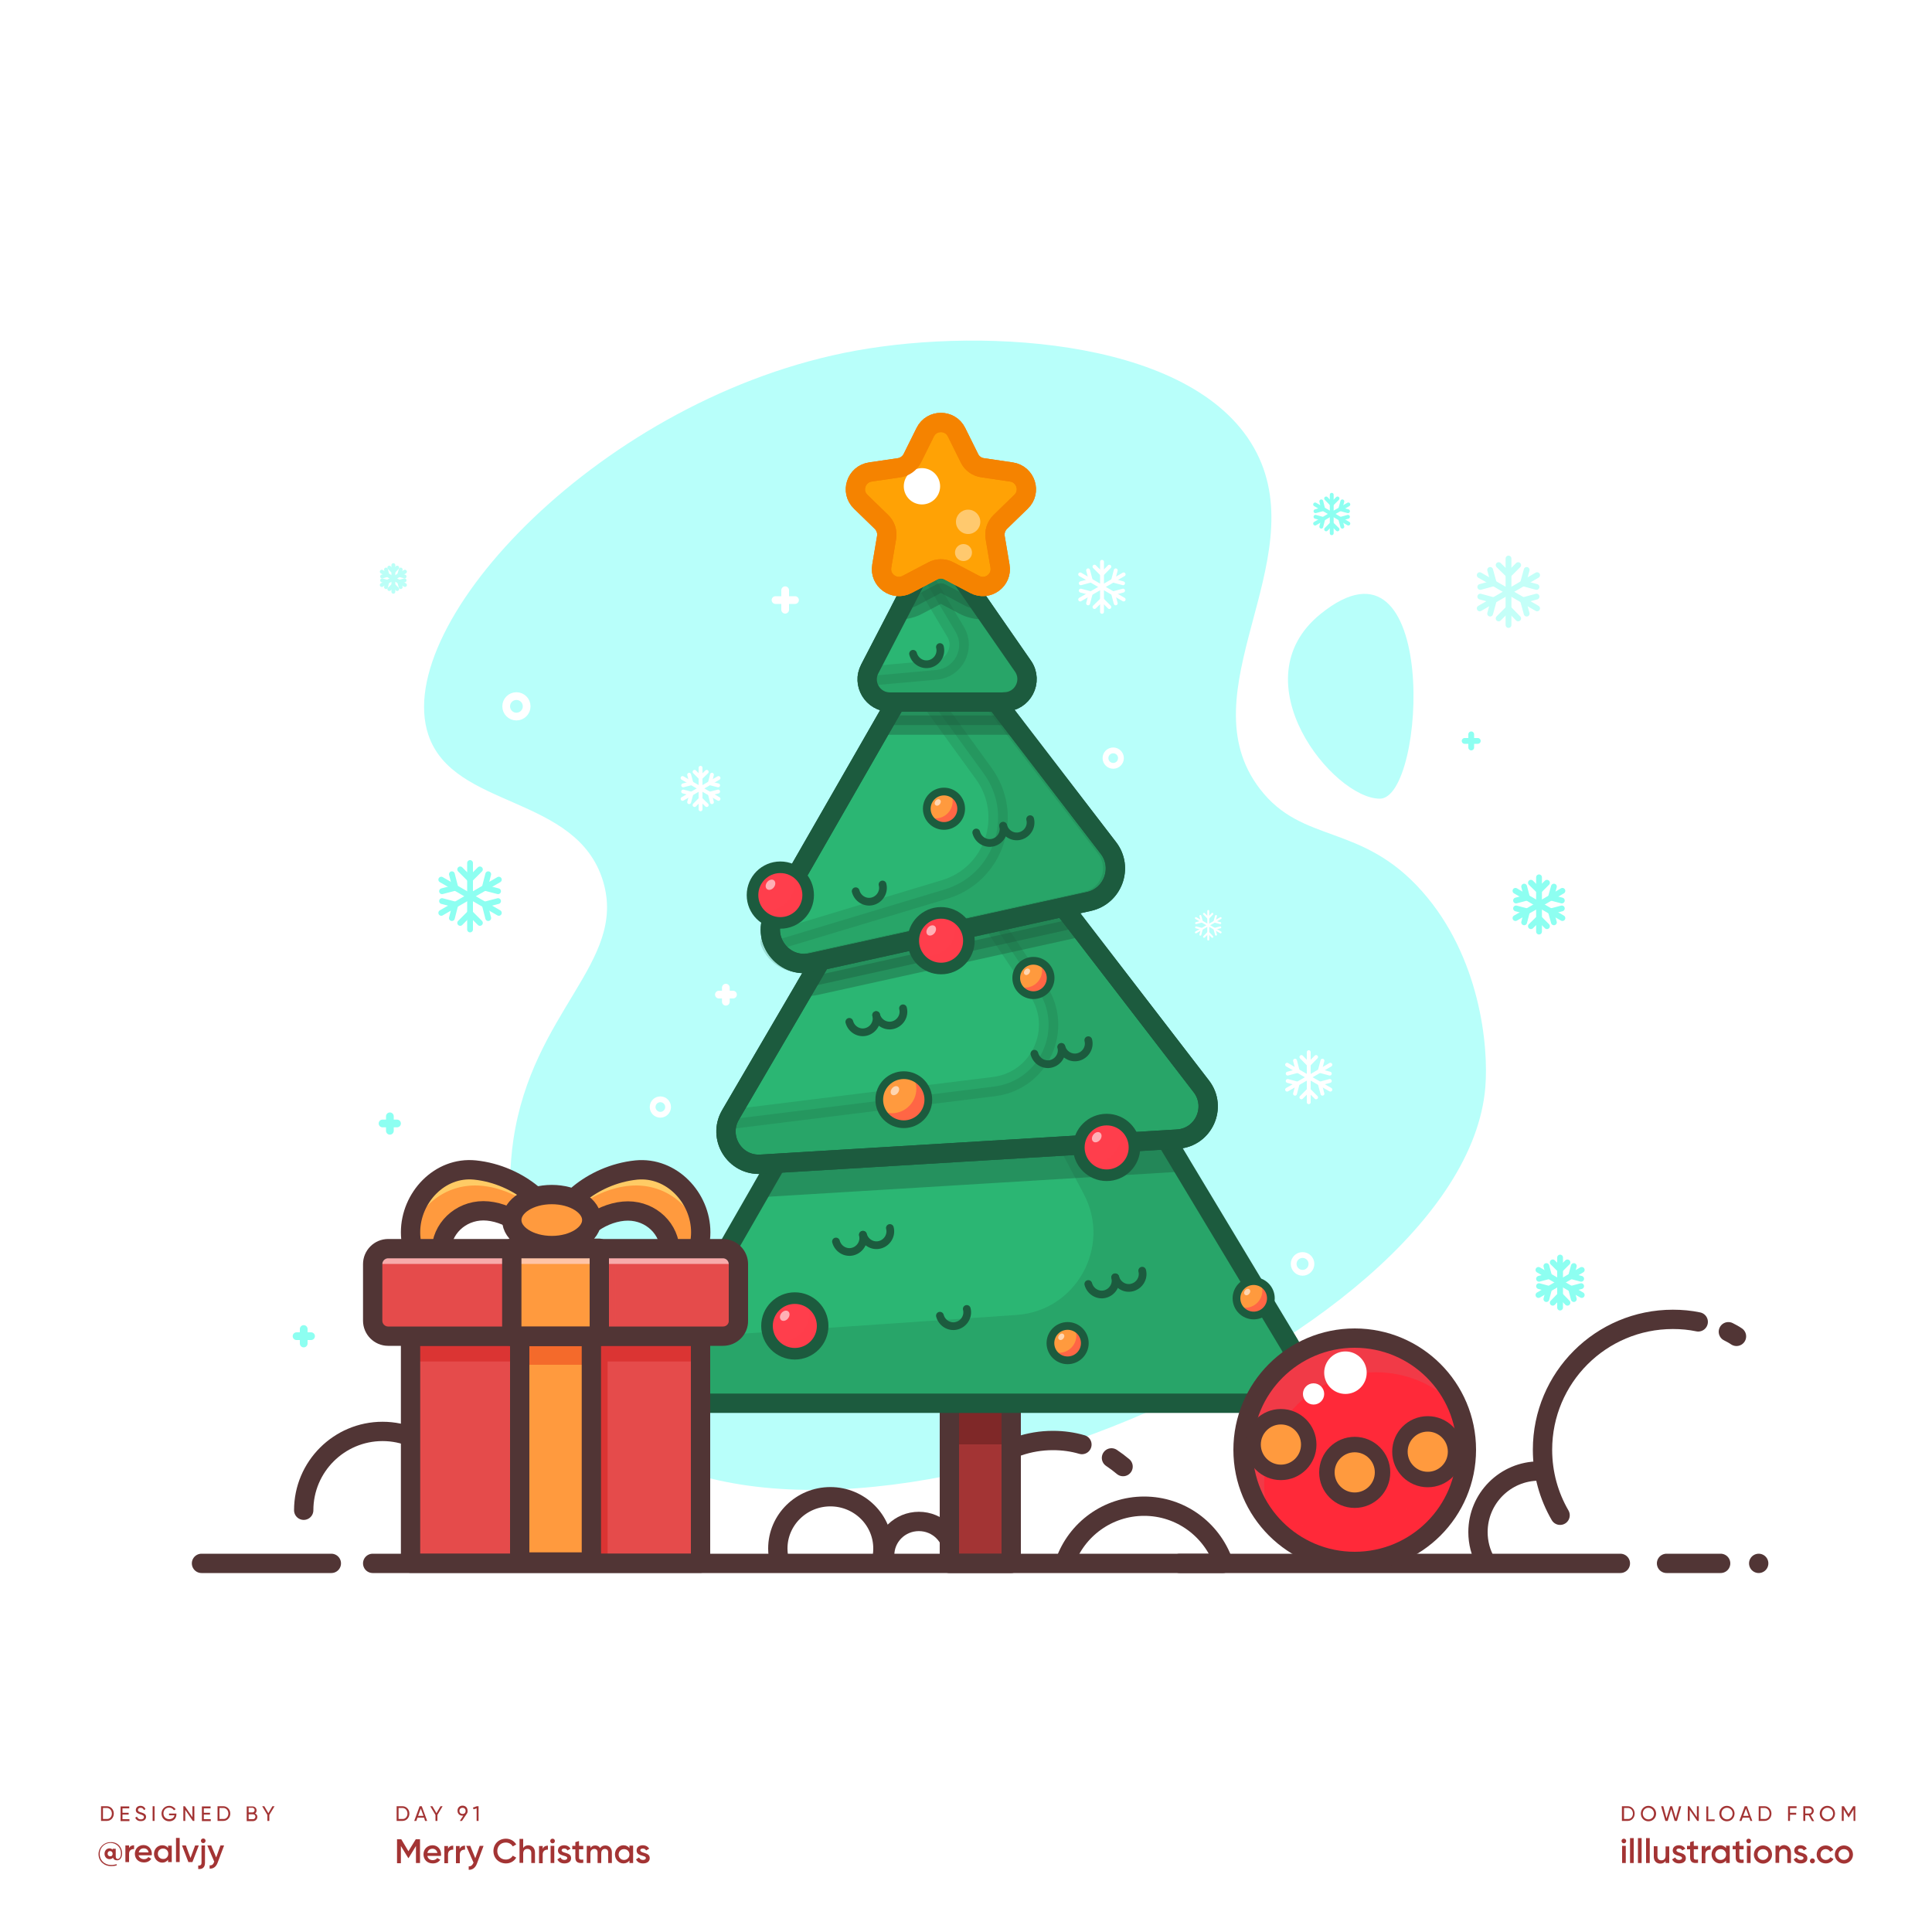 <?xml version="1.0" encoding="utf-8"?>
<!-- Generator: Adobe Illustrator 23.1.1, SVG Export Plug-In . SVG Version: 6.00 Build 0)  -->
<svg version="1.1" id="Layer_1" xmlns="http://www.w3.org/2000/svg" xmlns:xlink="http://www.w3.org/1999/xlink" x="0px" y="0px"
	 viewBox="0 0 1000 1000" style="enable-background:new 0 0 1000 1000;" xml:space="preserve">
<style type="text/css">
	.st0{fill:#FFFFFF;}
	.st1{fill:#B8FFFA;}
	.st2{fill:#A33434;}
	.st3{fill:none;stroke:#513535;stroke-width:10;stroke-linecap:round;stroke-linejoin:round;stroke-miterlimit:10;}
	.st4{fill:#7F2828;}
	.st5{fill:#2BB673;}
	.st6{opacity:0.19;}
	.st7{fill:#1C5B3E;}
	.st8{fill:none;stroke:#1C5B3E;stroke-width:10;stroke-linecap:round;stroke-linejoin:round;stroke-miterlimit:10;}
	.st9{opacity:0.4;}
	
		.st10{opacity:0.19;fill:#1C5B3E;stroke:#1C5B3E;stroke-width:10;stroke-linecap:round;stroke-linejoin:round;stroke-miterlimit:10;}
	.st11{opacity:0.4;fill:#1C5B3E;stroke:#1C5B3E;stroke-width:10;stroke-linecap:round;stroke-linejoin:round;stroke-miterlimit:10;}
	.st12{fill:#FFA205;}
	.st13{fill:none;stroke:#F58300;stroke-width:10;stroke-linecap:round;stroke-linejoin:round;stroke-miterlimit:10;}
	.st14{opacity:0.42;fill:#FFFFFF;}
	.st15{fill:#FF3E4C;}
	.st16{opacity:0.56;fill:#FF3E4C;}
	.st17{fill:none;stroke:#1C5B3E;stroke-width:6;stroke-linecap:round;stroke-linejoin:round;stroke-miterlimit:10;}
	.st18{opacity:0.59;fill:#FFFFFF;}
	.st19{fill:#FF9A3E;}
	.st20{fill:none;stroke:#1C5B3E;stroke-width:4;stroke-linecap:round;stroke-linejoin:round;stroke-miterlimit:10;}
	.st21{fill:#FF2939;}
	.st22{opacity:0.39;fill:#FF2939;}
	.st23{opacity:0.47;fill:#E24D59;}
	.st24{fill:none;stroke:#513535;stroke-width:8;stroke-linecap:round;stroke-linejoin:round;stroke-miterlimit:10;}
	.st25{fill:#FFCB65;}
	.st26{fill:#E54B4B;}
	.st27{fill:#DB3433;}
	.st28{fill:#F46A2B;}
	.st29{opacity:0.44;fill:#E54B4B;}
	.st30{opacity:0.69;fill:#FFD7D7;}
	.st31{opacity:0.8;fill:#FF9A3E;}
	.st32{fill:none;stroke:#8DFFF1;stroke-width:3;stroke-linecap:round;stroke-linejoin:round;stroke-miterlimit:10;}
	.st33{opacity:0.59;}
	.st34{fill:none;stroke:#8DFFF1;stroke-width:2;stroke-linecap:round;stroke-linejoin:round;stroke-miterlimit:10;}
	.st35{opacity:0.52;}
	.st36{fill:none;stroke:#FFFFFF;stroke-width:2;stroke-linecap:round;stroke-linejoin:round;stroke-miterlimit:10;}
	.st37{fill:none;stroke:#FFFFFF;stroke-linecap:round;stroke-linejoin:round;stroke-miterlimit:10;}
	.st38{fill:none;stroke:#8DFFF1;stroke-width:4;stroke-linecap:round;stroke-linejoin:round;stroke-miterlimit:10;}
	.st39{fill:none;stroke:#FFFFFF;stroke-width:4;stroke-linecap:round;stroke-linejoin:round;stroke-miterlimit:10;}
	.st40{fill:none;stroke:#FFFFFF;stroke-width:3;stroke-linecap:round;stroke-linejoin:round;stroke-miterlimit:10;}
</style>
<rect id="XMLID_146_" class="st0" width="1000" height="1000"/>
<path id="XMLID_144_" class="st1" d="M442.9,181.5c-130.6,23.7-240.5,141-221.2,198.8c12.9,38.7,77,30.7,90.5,76
	c12.4,41.8-36.7,67-46.5,133.8c-7.8,53.5,12.5,114.2,44.3,145C417.9,839.6,757.6,697,768.8,562.8c1.8-21.7-2.9-67.7-32.6-101.3
	c-31.6-35.8-62-24.3-84.1-53.2c-38.4-50,27.4-117.2-1.7-174C620.5,175.9,511.2,169.1,442.9,181.5z"/>
<g>
	<g>
		<g>
			<path class="st2" d="M63.2,959.2c0,2.5-1.2,3.7-2.6,3.7c-1.1,0-1.9-0.5-2.1-1.4c-0.4,0.5-1,0.8-1.8,0.8c-1.5,0-2.6-1.2-2.6-2.8
				c0-1.6,1.1-2.8,2.6-2.8c0.7,0,1.2,0.3,1.6,0.7v-0.5h1.6v3.9c0,0.8,0.3,1.4,1,1.4c0.9,0,1.7-0.9,1.7-3c0-3-2.3-5.3-5.4-5.3
				c-3.1,0-5.6,2.4-5.6,5.7c0,3.3,2.5,5.7,5.9,5.7c1.1,0,2.1-0.2,2.9-0.4v0.6c-0.8,0.3-1.7,0.4-2.9,0.4c-3.7,0-6.5-2.6-6.5-6.2
				c0-3.4,2.7-6.2,6.2-6.2C61.1,953.3,63.2,956.4,63.2,959.2z M58.3,959.5c0-0.8-0.6-1.4-1.3-1.4c-0.8,0-1.3,0.5-1.3,1.4
				c0,0.8,0.6,1.3,1.3,1.3C57.8,960.9,58.3,960.3,58.3,959.5z"/>
		</g>
		<g>
			<path class="st2" d="M69.4,955.1v2c-1.2-0.1-2.6,0.5-2.6,2.4v4.3h-1.9v-8.6h1.9v1.4C67.3,955.5,68.3,955.1,69.4,955.1z"/>
		</g>
		<g>
			<path class="st2" d="M74.6,962.3c1,0,1.8-0.5,2.2-1.1l1.5,0.9c-0.8,1.2-2.1,1.9-3.8,1.9c-2.8,0-4.7-1.9-4.7-4.5
				c0-2.5,1.8-4.5,4.5-4.5c2.6,0,4.3,2.1,4.3,4.5c0,0.3,0,0.5-0.1,0.8h-6.8C72.1,961.6,73.2,962.3,74.6,962.3z M76.9,958.8
				c-0.3-1.5-1.3-2.1-2.5-2.1c-1.4,0-2.3,0.8-2.6,2.1H76.9z"/>
		</g>
		<g>
			<path class="st2" d="M88.9,955.2v8.6h-1.9v-1.2c-0.7,0.9-1.7,1.5-3,1.5c-2.3,0-4.3-2-4.3-4.5c0-2.6,1.9-4.5,4.3-4.5
				c1.3,0,2.3,0.5,3,1.4v-1.2H88.9z M87.1,959.5c0-1.6-1.2-2.7-2.7-2.7c-1.5,0-2.7,1.1-2.7,2.7c0,1.6,1.2,2.7,2.7,2.7
				C85.9,962.3,87.1,961.1,87.1,959.5z"/>
		</g>
		<g>
			<path class="st2" d="M91.1,951.3H93v12.5h-1.9V951.3z"/>
		</g>
		<g>
			<path class="st2" d="M102.9,955.2l-3.3,8.6h-2.1l-3.3-8.6h2l2.4,6.5l2.4-6.5H102.9z"/>
		</g>
		<g>
			<path class="st2" d="M104.2,955.2h1.9v8.9c0,2.4-1.2,3.5-3.5,3.3v-1.8c1.1,0.1,1.7-0.3,1.7-1.5V955.2z M104,952.8
				c0-0.7,0.5-1.2,1.2-1.2c0.7,0,1.2,0.5,1.2,1.2c0,0.6-0.5,1.2-1.2,1.2C104.5,954,104,953.4,104,952.8z"/>
		</g>
		<g>
			<path class="st2" d="M116,955.2l-3.3,8.8c-0.8,2.2-2.2,3.3-4.2,3.2v-1.7c1.2,0.1,1.9-0.5,2.3-1.7l0.1-0.2l-3.6-8.4h2l2.6,6.2
				l2.2-6.2H116z"/>
		</g>
	</g>
	<g>
		<path class="st2" d="M211.9,938.7c0,2.1-1.5,3.8-3.6,3.8h-3v-7.6h3C210.4,934.9,211.9,936.6,211.9,938.7z M210.9,938.7
			c0-1.6-1.1-2.9-2.6-2.9h-2v5.7h2C209.8,941.6,210.9,940.3,210.9,938.7z"/>
		<path class="st2" d="M219.5,940.8h-3.4l-0.6,1.7h-1.1l2.8-7.6h1.1l2.8,7.6h-1.1L219.5,940.8z M219.2,939.9l-1.4-3.8l-1.4,3.8
			H219.2z"/>
		<path class="st2" d="M226.4,939.4v3.1h-1v-3.1l-2.7-4.5h1.1l2.1,3.6l2.1-3.6h1.1L226.4,939.4z"/>
		<path class="st2" d="M241.6,938.8L241.6,938.8l-2.5,3.7H238l1.8-2.7c-0.1,0-0.2,0-0.4,0c-1.5,0-2.6-1-2.6-2.6
			c0-1.5,1.1-2.6,2.6-2.6s2.6,1,2.6,2.6C242.1,937.9,241.9,938.4,241.6,938.8z M239.4,938.9c1,0,1.6-0.6,1.6-1.6s-0.7-1.6-1.6-1.6
			s-1.6,0.6-1.6,1.6C237.8,938.3,238.5,938.9,239.4,938.9z"/>
		<path class="st2" d="M247.7,934.9v7.6h-1V936l-1.6,0.5l-0.3-0.9l2-0.7H247.7z"/>
	</g>
	<g>
		<path class="st2" d="M58.9,938.7c0,2.1-1.5,3.8-3.6,3.8h-3v-7.6h3C57.4,934.9,58.9,936.6,58.9,938.7z M57.9,938.7
			c0-1.6-1.1-2.9-2.6-2.9h-2v5.7h2C56.8,941.6,57.9,940.3,57.9,938.7z"/>
		<path class="st2" d="M67,941.6v1h-4.6v-7.6h4.5v1h-3.5v2.3h3.2v0.9h-3.2v2.4H67z"/>
		<path class="st2" d="M70,940.8l0.9-0.5c0.3,0.8,0.9,1.4,2,1.4c1.1,0,1.6-0.5,1.6-1.2c0-0.8-0.7-1-1.8-1.4
			c-1.2-0.4-2.4-0.8-2.4-2.2c0-1.4,1.1-2.2,2.4-2.2c1.3,0,2.2,0.7,2.6,1.7l-0.8,0.5c-0.3-0.7-0.8-1.2-1.7-1.2
			c-0.8,0-1.4,0.4-1.4,1.1c0,0.7,0.5,1,1.6,1.3c1.3,0.4,2.6,0.8,2.6,2.3c0,1.3-1.1,2.2-2.6,2.2C71.5,942.7,70.4,941.9,70,940.8z"/>
		<path class="st2" d="M80,934.9v7.6h-1v-7.6H80z"/>
		<path class="st2" d="M91.3,939.2c0,1.9-1.4,3.5-3.7,3.5c-2.4,0-4-1.8-4-4c0-2.2,1.7-4,4-4c1.4,0,2.7,0.8,3.3,1.8l-0.9,0.5
			c-0.4-0.8-1.4-1.4-2.4-1.4c-1.8,0-3,1.3-3,3c0,1.7,1.2,3,3,3c1.6,0,2.5-0.9,2.7-2h-2.8v-0.9h3.8V939.2z"/>
		<path class="st2" d="M100.6,934.9v7.6h-0.8l-3.9-5.7v5.7h-1v-7.6h0.8l3.9,5.7v-5.7H100.6z"/>
		<path class="st2" d="M109.1,941.6v1h-4.6v-7.6h4.5v1h-3.5v2.3h3.2v0.9h-3.2v2.4H109.1z"/>
		<path class="st2" d="M119.2,938.7c0,2.1-1.5,3.8-3.6,3.8h-3v-7.6h3C117.6,934.9,119.2,936.6,119.2,938.7z M118.2,938.7
			c0-1.6-1.1-2.9-2.6-2.9h-2v5.7h2C117.1,941.6,118.2,940.3,118.2,938.7z"/>
		<path class="st2" d="M133.2,940.4c0,1.2-1,2.2-2.2,2.2h-3.3v-7.6h3c1.2,0,2.1,0.9,2.1,2.1c0,0.7-0.3,1.2-0.8,1.6
			C132.7,938.9,133.2,939.5,133.2,940.4z M128.7,935.8v2.3h2c0.6,0,1.1-0.5,1.1-1.2c0-0.6-0.5-1.2-1.1-1.2H128.7z M132.2,940.3
			c0-0.7-0.5-1.2-1.2-1.2h-2.3v2.5h2.3C131.7,941.6,132.2,941,132.2,940.3z"/>
		<path class="st2" d="M139.4,939.4v3.1h-1v-3.1l-2.7-4.5h1.1l2.1,3.6l2.1-3.6h1.1L139.4,939.4z"/>
	</g>
	<g>
		<path class="st2" d="M217.3,964.3h-2v-8.8l-3.8,6.2h-0.2l-3.8-6.2v8.9h-2v-12.4h2.2l3.7,6.2l3.8-6.2h2.2V964.3z"/>
		<path class="st2" d="M224,962.8c1.1,0,1.9-0.5,2.3-1.1l1.6,0.9c-0.8,1.2-2.1,1.9-3.9,1.9c-2.9,0-4.8-2-4.8-4.7
			c0-2.6,1.9-4.7,4.7-4.7c2.6,0,4.4,2.1,4.4,4.7c0,0.3,0,0.5-0.1,0.8h-7C221.5,962.1,222.6,962.8,224,962.8z M226.4,959.1
			c-0.3-1.5-1.4-2.2-2.5-2.2c-1.4,0-2.4,0.8-2.7,2.2H226.4z"/>
		<path class="st2" d="M234.6,955.3v2.1c-1.3-0.1-2.7,0.5-2.7,2.5v4.5H230v-8.9h1.9v1.5C232.4,955.7,233.5,955.3,234.6,955.3z"/>
		<path class="st2" d="M240.7,955.3v2.1c-1.3-0.1-2.7,0.5-2.7,2.5v4.5H236v-8.9h1.9v1.5C238.5,955.7,239.6,955.3,240.7,955.3z"/>
		<path class="st2" d="M250.3,955.4l-3.4,9.1c-0.8,2.2-2.3,3.4-4.3,3.3V966c1.2,0.1,1.9-0.6,2.4-1.7l0.1-0.2l-3.8-8.7h2.1l2.6,6.4
			l2.3-6.4H250.3z"/>
		<path class="st2" d="M255.4,958.1c0-3.6,2.7-6.4,6.5-6.4c2.3,0,4.3,1.2,5.3,3l-1.8,1c-0.7-1.2-2-2-3.6-2c-2.7,0-4.4,1.9-4.4,4.4
			s1.8,4.4,4.4,4.4c1.6,0,2.9-0.8,3.6-2l1.8,1c-1,1.8-3,3-5.3,3C258.1,964.5,255.4,961.7,255.4,958.1z"/>
		<path class="st2" d="M276.9,958.9v5.4H275v-5.2c0-1.3-0.8-2.1-2-2.1c-1.3,0-2.2,0.7-2.2,2.5v4.7h-1.9v-12.4h1.9v4.7
			c0.6-0.9,1.5-1.4,2.7-1.4C275.5,955.2,276.9,956.6,276.9,958.9z"/>
		<path class="st2" d="M283.6,955.3v2.1c-1.3-0.1-2.7,0.5-2.7,2.5v4.5H279v-8.9h1.9v1.5C281.4,955.7,282.5,955.3,283.6,955.3z"/>
		<path class="st2" d="M284.8,952.9c0-0.7,0.5-1.2,1.2-1.2c0.7,0,1.2,0.5,1.2,1.2c0,0.7-0.5,1.2-1.2,1.2
			C285.3,954.1,284.8,953.6,284.8,952.9z M285,955.4h1.9v8.9H285V955.4z"/>
		<path class="st2" d="M295.6,961.8c0,1.8-1.5,2.7-3.5,2.7c-1.8,0-3-0.8-3.6-2.1l1.6-1c0.3,0.8,1,1.3,2,1.3c0.8,0,1.5-0.3,1.5-1
			c0-1.6-4.8-0.7-4.8-3.9c0-1.7,1.4-2.7,3.2-2.7c1.5,0,2.7,0.7,3.3,1.8l-1.6,0.9c-0.3-0.7-0.9-1-1.7-1c-0.7,0-1.3,0.3-1.3,0.9
			C290.8,959.5,295.6,958.5,295.6,961.8z"/>
		<path class="st2" d="M299.7,957.3v4.2c0,1.1,0.7,1.1,2.2,1v1.7c-2.9,0.4-4.1-0.5-4.1-2.8v-4.2h-1.6v-1.8h1.6v-1.9l1.9-0.6v2.5h2.2
			v1.8H299.7z"/>
		<path class="st2" d="M316.7,958.8v5.5h-1.9v-5.4c0-1.2-0.7-1.9-1.7-1.9c-1.1,0-1.9,0.7-1.9,2.3v5h-1.9v-5.4c0-1.2-0.6-1.9-1.7-1.9
			c-1.1,0-2,0.7-2,2.3v5h-1.9v-8.9h1.9v1.1c0.6-0.9,1.4-1.3,2.5-1.3c1.2,0,2,0.5,2.5,1.4c0.6-0.9,1.5-1.4,2.7-1.4
			C315.3,955.2,316.7,956.6,316.7,958.8z"/>
		<path class="st2" d="M327.7,955.4v8.9h-1.9V963c-0.7,0.9-1.7,1.5-3.1,1.5c-2.4,0-4.4-2-4.4-4.7c0-2.6,2-4.7,4.4-4.7
			c1.4,0,2.4,0.6,3.1,1.5v-1.3H327.7z M325.8,959.9c0-1.6-1.2-2.8-2.8-2.8c-1.6,0-2.8,1.2-2.8,2.8c0,1.6,1.2,2.8,2.8,2.8
			C324.5,962.7,325.8,961.5,325.8,959.9z"/>
		<path class="st2" d="M336.3,961.8c0,1.8-1.5,2.7-3.5,2.7c-1.8,0-3-0.8-3.6-2.1l1.6-1c0.3,0.8,1,1.3,2,1.3c0.8,0,1.5-0.3,1.5-1
			c0-1.6-4.8-0.7-4.8-3.9c0-1.7,1.4-2.7,3.2-2.7c1.5,0,2.7,0.7,3.3,1.8l-1.6,0.9c-0.3-0.7-0.9-1-1.7-1c-0.7,0-1.3,0.3-1.3,0.9
			C331.6,959.5,336.3,958.5,336.3,961.8z"/>
	</g>
	<g>
		<g>
			<g>
				<path class="st2" d="M846.1,938.7c0,2.1-1.5,3.8-3.6,3.8h-3v-7.6h3C844.6,934.9,846.1,936.6,846.1,938.7z M845.2,938.7
					c0-1.6-1.1-2.9-2.6-2.9h-2v5.7h2C844.1,941.6,845.2,940.3,845.2,938.7z"/>
			</g>
			<g>
				<path class="st2" d="M849.3,938.7c0-2.2,1.7-4,3.9-4c2.2,0,4,1.8,4,4c0,2.2-1.7,4-4,4C851,942.7,849.3,940.9,849.3,938.7z
					 M856.1,938.7c0-1.7-1.3-3-2.9-3c-1.7,0-2.9,1.3-2.9,3c0,1.7,1.3,3,2.9,3C854.9,941.7,856.1,940.4,856.1,938.7z"/>
			</g>
			<g>
				<path class="st2" d="M859.8,934.9h1.1l1.7,6.3l1.9-6.3h1l1.9,6.3l1.7-6.3h1.1l-2.2,7.6h-1.2l-1.8-6.1l-1.8,6.1H862L859.8,934.9z
					"/>
			</g>
			<g>
				<path class="st2" d="M879.3,934.9v7.6h-0.8l-3.9-5.7v5.7h-1v-7.6h0.8l3.9,5.7v-5.7H879.3z"/>
			</g>
			<g>
				<path class="st2" d="M887.5,941.6v1h-4.3v-7.6h1v6.7H887.5z"/>
			</g>
			<g>
				<path class="st2" d="M889.9,938.7c0-2.2,1.7-4,3.9-4c2.2,0,4,1.8,4,4c0,2.2-1.7,4-4,4C891.6,942.7,889.9,940.9,889.9,938.7z
					 M896.8,938.7c0-1.7-1.3-3-2.9-3c-1.7,0-2.9,1.3-2.9,3c0,1.7,1.3,3,2.9,3C895.5,941.7,896.8,940.4,896.8,938.7z"/>
			</g>
			<g>
				<path class="st2" d="M905.4,940.8H902l-0.6,1.7h-1.1l2.8-7.6h1.1l2.8,7.6H906L905.4,940.8z M905.1,939.9l-1.4-3.8l-1.4,3.8
					H905.1z"/>
			</g>
			<g>
				<path class="st2" d="M916.9,938.7c0,2.1-1.5,3.8-3.6,3.8h-3v-7.6h3C915.4,934.9,916.9,936.6,916.9,938.7z M915.9,938.7
					c0-1.6-1.1-2.9-2.6-2.9h-2v5.7h2C914.9,941.6,915.9,940.3,915.9,938.7z"/>
			</g>
			<g>
				<path class="st2" d="M926.5,935.8v2.5h3.2v1h-3.2v3.2h-1v-7.6h4.4v1H926.5z"/>
			</g>
			<g>
				<path class="st2" d="M936.2,939.6h-1.8v2.9h-1v-7.6h3c1.3,0,2.4,1.1,2.4,2.4c0,1-0.7,1.9-1.6,2.2l1.8,3.1h-1.1L936.2,939.6z
					 M934.4,938.7h2c0.8,0,1.4-0.6,1.4-1.4c0-0.8-0.6-1.4-1.4-1.4h-2V938.7z"/>
			</g>
			<g>
				<path class="st2" d="M941.9,938.7c0-2.2,1.7-4,3.9-4c2.2,0,4,1.8,4,4c0,2.2-1.7,4-4,4C943.6,942.7,941.9,940.9,941.9,938.7z
					 M948.8,938.7c0-1.7-1.3-3-2.9-3c-1.7,0-2.9,1.3-2.9,3c0,1.7,1.3,3,2.9,3C947.5,941.7,948.8,940.4,948.8,938.7z"/>
			</g>
			<g>
				<path class="st2" d="M960.4,942.5h-1v-6l-2.5,4.2h-0.1l-2.5-4.1v5.9h-1v-7.6h1.1l2.4,4l2.4-4h1.1V942.5z"/>
			</g>
		</g>
		<g>
			<g>
				<path class="st2" d="M839.3,952.9c0-0.7,0.5-1.2,1.2-1.2c0.7,0,1.2,0.5,1.2,1.2c0,0.7-0.5,1.2-1.2,1.2
					C839.9,954.1,839.3,953.6,839.3,952.9z M839.6,955.4h1.9v8.9h-1.9V955.4z"/>
			</g>
			<g>
				<path class="st2" d="M843.7,951.4h1.9v12.9h-1.9V951.4z"/>
			</g>
			<g>
				<path class="st2" d="M847.8,951.4h1.9v12.9h-1.9V951.4z"/>
			</g>
			<g>
				<path class="st2" d="M852,951.4h1.9v12.9H852V951.4z"/>
			</g>
			<g>
				<path class="st2" d="M864,955.4v8.9h-1.9v-1.1c-0.6,0.9-1.5,1.4-2.7,1.4c-2,0-3.4-1.3-3.4-3.6v-5.4h1.9v5.2c0,1.3,0.8,2.1,2,2.1
					c1.3,0,2.2-0.7,2.2-2.5v-4.7H864z"/>
			</g>
			<g>
				<path class="st2" d="M872.6,961.8c0,1.8-1.5,2.7-3.5,2.7c-1.8,0-3-0.8-3.6-2.1l1.6-1c0.3,0.8,1,1.3,2,1.3c0.8,0,1.5-0.3,1.5-1
					c0-1.6-4.8-0.7-4.8-3.9c0-1.7,1.4-2.7,3.2-2.7c1.5,0,2.7,0.7,3.3,1.8l-1.6,0.9c-0.3-0.7-0.9-1-1.7-1c-0.7,0-1.3,0.3-1.3,0.9
					C867.9,959.5,872.6,958.5,872.6,961.8z"/>
			</g>
			<g>
				<path class="st2" d="M876.7,957.3v4.2c0,1.1,0.7,1.1,2.2,1v1.7c-2.9,0.4-4.1-0.5-4.1-2.8v-4.2h-1.6v-1.8h1.6v-1.9l1.9-0.6v2.5
					h2.2v1.8H876.7z"/>
			</g>
			<g>
				<path class="st2" d="M885.4,955.3v2.1c-1.3-0.1-2.7,0.5-2.7,2.5v4.5h-1.9v-8.9h1.9v1.5C883.2,955.7,884.2,955.3,885.4,955.3z"/>
			</g>
			<g>
				<path class="st2" d="M895.3,955.4v8.9h-1.9V963c-0.7,0.9-1.7,1.5-3.1,1.5c-2.4,0-4.4-2-4.4-4.7c0-2.6,2-4.7,4.4-4.7
					c1.4,0,2.4,0.6,3.1,1.5v-1.3H895.3z M893.4,959.9c0-1.6-1.2-2.8-2.8-2.8c-1.6,0-2.8,1.2-2.8,2.8c0,1.6,1.2,2.8,2.8,2.8
					C892.2,962.7,893.4,961.5,893.4,959.9z"/>
			</g>
			<g>
				<path class="st2" d="M900.3,957.3v4.2c0,1.1,0.7,1.1,2.2,1v1.7c-2.9,0.4-4.1-0.5-4.1-2.8v-4.2h-1.6v-1.8h1.6v-1.9l1.9-0.6v2.5
					h2.2v1.8H900.3z"/>
			</g>
			<g>
				<path class="st2" d="M903.9,952.9c0-0.7,0.5-1.2,1.2-1.2c0.7,0,1.2,0.5,1.2,1.2c0,0.7-0.5,1.2-1.2,1.2
					C904.5,954.1,903.9,953.6,903.9,952.9z M904.2,955.4h1.9v8.9h-1.9V955.4z"/>
			</g>
			<g>
				<path class="st2" d="M907.8,959.9c0-2.6,2.1-4.7,4.7-4.7c2.6,0,4.7,2,4.7,4.7c0,2.6-2.1,4.7-4.7,4.7
					C909.9,964.5,907.8,962.5,907.8,959.9z M915.3,959.9c0-1.6-1.2-2.8-2.8-2.8c-1.6,0-2.8,1.2-2.8,2.8c0,1.6,1.2,2.8,2.8,2.8
					C914.1,962.7,915.3,961.5,915.3,959.9z"/>
			</g>
			<g>
				<path class="st2" d="M927,958.9v5.4h-1.9v-5.2c0-1.3-0.8-2.1-2-2.1c-1.3,0-2.2,0.7-2.2,2.5v4.7h-1.9v-8.9h1.9v1.1
					c0.6-0.9,1.5-1.4,2.7-1.4C925.5,955.2,927,956.6,927,958.9z"/>
			</g>
			<g>
				<path class="st2" d="M935.5,961.8c0,1.8-1.5,2.7-3.5,2.7c-1.8,0-3-0.8-3.6-2.1l1.6-1c0.3,0.8,1,1.3,2,1.3c0.8,0,1.5-0.3,1.5-1
					c0-1.6-4.8-0.7-4.8-3.9c0-1.7,1.4-2.7,3.2-2.7c1.5,0,2.7,0.7,3.3,1.8l-1.6,0.9c-0.3-0.7-0.9-1-1.7-1c-0.7,0-1.3,0.3-1.3,0.9
					C930.7,959.5,935.5,958.5,935.5,961.8z"/>
			</g>
			<g>
				<path class="st2" d="M936.8,963.2c0-0.7,0.6-1.3,1.3-1.3c0.7,0,1.3,0.6,1.3,1.3c0,0.7-0.6,1.3-1.3,1.3
					C937.4,964.5,936.8,963.9,936.8,963.2z"/>
			</g>
			<g>
				<path class="st2" d="M940.3,959.9c0-2.6,2-4.7,4.7-4.7c1.7,0,3.2,0.9,3.9,2.3l-1.6,1c-0.4-0.8-1.3-1.4-2.3-1.4
					c-1.6,0-2.7,1.2-2.7,2.8c0,1.6,1.2,2.8,2.7,2.8c1.1,0,1.9-0.5,2.4-1.4l1.6,0.9c-0.7,1.4-2.2,2.3-4,2.3
					C942.3,964.5,940.3,962.5,940.3,959.9z"/>
			</g>
			<g>
				<path class="st2" d="M949.7,959.9c0-2.6,2.1-4.7,4.7-4.7c2.6,0,4.7,2,4.7,4.7c0,2.6-2.1,4.7-4.7,4.7
					C951.8,964.5,949.7,962.5,949.7,959.9z M957.2,959.9c0-1.6-1.2-2.8-2.8-2.8s-2.8,1.2-2.8,2.8c0,1.6,1.2,2.8,2.8,2.8
					S957.2,961.5,957.2,959.9z"/>
			</g>
		</g>
	</g>
</g>
<path id="XMLID_151_" class="st3" d="M458.3,808.5"/>
<path id="XMLID_147_" class="st3" d="M458.3,808.5c-0.2-1.1-0.4-2.3-0.4-3.5c0-9.7,7.9-17.5,17.7-17.5c9.8,0,17.7,7.8,17.7,17.5"/>
<path id="XMLID_150_" class="st3" d="M403.5,808.3c-0.6-2.2-0.9-4.4-0.9-6.8c0-14.8,12.2-26.8,27.2-26.8c15,0,27.2,12,27.2,26.8
	c0,2.4-0.3,4.7-0.9,7"/>
<path id="XMLID_4_" class="st3" d="M157.2,781.7c0-22.5,18.3-40.8,40.8-40.8s40.8,18.3,40.8,40.8c0,10.3-3.8,19.6-10,26.8"/>
<path id="XMLID_161_" class="st0" d="M492,785.4c6.7-23,27.9-39.8,53-39.8c13.9,0,26.6,5.1,36.3,13.6"/>
<path id="XMLID_178_" class="st3" d="M575.3,754.6c2.1,1.4,4.1,2.9,6,4.5"/>
<path id="XMLID_153_" class="st3" d="M492,785.4c6.7-23,27.9-39.8,53-39.8c5.2,0,10.3,0.7,15,2.1"/>
<path id="XMLID_160_" class="st3" d="M551.3,808.5c5.9-16.8,22-28.9,40.9-28.9c18.9,0,34.9,12.1,40.9,28.9"/>
<path id="XMLID_149_" class="st1" d="M683.5,317.8c-42.8,34.7,6.6,95.6,30.7,95.6S745.1,267.9,683.5,317.8z"/>
<rect id="XMLID_143_" x="491.4" y="726.3" class="st2" width="32" height="82.9"/>
<rect id="XMLID_182_" x="491.4" y="726.3" class="st4" width="32" height="21.3"/>
<rect id="XMLID_39_" x="491.4" y="726.3" class="st3" width="32" height="82.9"/>
<g id="XMLID_11_">
	<g>
		<path id="XMLID_740_" class="st5" d="M497,436.5L348,696c-7.7,13.5,2,30.3,17.5,30.3H650c15.7,0,25.4-17.2,17.3-30.6l-156-259.3
			C508.1,431.5,500.1,431.6,497,436.5z"/>
		<g id="XMLID_737_" class="st6">
			<path id="XMLID_739_" class="st7" d="M667.3,695.7l-156-259.3c-3.2-4.9-11.2-4.8-14.3,0.2l-13.7,23.9l82.1,155.2
				c16.1,30.5-4.5,67.6-38.9,69.9L347,697.9c-5.9,13.1,3.7,28.4,18.5,28.4H650C665.7,726.3,675.4,709.2,667.3,695.7z"/>
			<path id="XMLID_738_" class="st8" d="M667.3,695.7l-156-259.3c-3.2-4.9-11.2-4.8-14.3,0.2l-13.7,23.9l82.1,155.2
				c16.1,30.5-4.5,67.6-38.9,69.9L347,697.9c-5.9,13.1,3.7,28.4,18.5,28.4H650C665.7,726.3,675.4,709.2,667.3,695.7z"/>
		</g>
		<g id="XMLID_734_" class="st9">
			<path id="XMLID_736_" class="st7" d="M610.1,601.5c0.2,0,0.3,0,0.5,0l-99.3-165.1c-3.2-4.9-11.2-4.8-14.3,0.2l-102.2,178
				L610.1,601.5z"/>
			<path id="XMLID_735_" class="st8" d="M610.1,601.5c0.2,0,0.3,0,0.5,0l-99.3-165.1c-3.2-4.9-11.2-4.8-14.3,0.2l-102.2,178
				L610.1,601.5z"/>
		</g>
	</g>
</g>
<g id="XMLID_12_">
	<path id="XMLID_8_" class="st8" d="M497,436.5L348,696c-7.7,13.5,2,30.3,17.5,30.3H650c15.7,0,25.4-17.2,17.3-30.6l-156-259.3
		C508.1,431.5,500.1,431.6,497,436.5z"/>
</g>
<g id="XMLID_14_">
	<path id="XMLID_9_" class="st5" d="M475.5,410.5l-97.4,166.6c-6.8,11.7,2.1,26.3,15.7,25.5l215.6-13c13.6-0.8,20.7-16.5,12.4-27.3
		L503.6,408.7C496.3,399.1,481.6,400.1,475.5,410.5z"/>
	<path id="XMLID_73_" class="st10" d="M621.8,562.3L503.6,408.7c-7.3-9.5-22-8.6-28.1,1.8l-3.1,5.3l64.9,96.8
		c13.3,19.9,1,46.8-22.7,49.8l-137.6,17.1c-4.5,11.2,4.2,23.9,16.8,23.2l215.6-13C623,588.8,630.1,573.1,621.8,562.3z"/>
	<path id="XMLID_6_" class="st8" d="M475.5,410.5l-97.4,166.6c-6.8,11.7,2.1,26.3,15.7,25.5l215.6-13c13.6-0.8,20.7-16.5,12.4-27.3
		L503.6,408.7C496.3,399.1,481.6,400.1,475.5,410.5z"/>
</g>
<path id="XMLID_47_" class="st11" d="M422.6,510l135.8-30l-54.8-71.3c-7.3-9.5-22-8.6-28.1,1.8l-58.6,100.2
	C418.8,510.6,420.7,510.4,422.6,510z"/>
<path id="XMLID_23_" class="st8" d="M475.5,410.5l-97.4,166.6c-6.8,11.7,2.1,26.3,15.7,25.5l215.6-13c13.6-0.8,20.7-16.5,12.4-27.3
	L503.6,408.7C496.3,399.1,481.6,400.1,475.5,410.5z"/>
<g id="XMLID_15_">
	<path id="XMLID_2_" class="st5" d="M471.5,347.4l-71.8,125.1c-7.6,13.2,4.1,29,18.9,25.8l143.6-31.7c12.5-2.8,17.9-17.6,10.1-27.7
		l-71.7-93.4C492.9,335.5,477.7,336.6,471.5,347.4z"/>
	<path id="XMLID_76_" class="st10" d="M572.3,438.8l-71.7-93.4c-7.6-9.9-22.8-8.9-29,1.9l-0.4,0.7l38,52.4
		c15.7,21.7,5.4,52.3-20.3,60l-90.3,27.2c3,7.4,10.9,12.5,20,10.5l143.6-31.7C574.7,463.8,580.1,449,572.3,438.8z"/>
	<path id="XMLID_27_" class="st11" d="M524.9,375.3l-22.9-29.8c-7.6-9.9-22.8-8.9-29,1.9l-16,27.9H524.9z"/>
	<path id="XMLID_5_" class="st8" d="M472.9,347.4l-71.8,125.1c-7.6,13.2,4.1,29,18.9,25.8l143.6-31.7c12.5-2.8,17.9-17.6,10.1-27.7
		l-71.7-93.4C494.4,335.5,479.1,336.6,472.9,347.4z"/>
</g>
<path id="XMLID_18_" class="st8" d="M472.9,347.4l-71.8,125.1c-7.6,13.2,4.1,29,18.9,25.8l143.6-31.7c12.5-2.8,17.9-17.6,10.1-27.7
	l-71.7-93.4C494.4,335.5,479.1,336.6,472.9,347.4z"/>
<path id="XMLID_7_" class="st8" d="M519.8,363.3c9.5,0,15.1-10.7,9.7-18.5l-38.9-56.1c-2.6-3.7-8.9-3.4-10.9,0.6l-29.5,56.9
	c-4.1,7.8,1.6,17.2,10.4,17.2H519.8z"/>
<g id="XMLID_17_">
	<path id="XMLID_20_" class="st5" d="M519.8,363.3c9.5,0,15.1-10.7,9.7-18.5l-38.9-56.1c-2.6-3.7-8.9-3.4-10.9,0.6l-29.5,56.9
		c-4.1,7.8,1.6,17.2,10.4,17.2H519.8z"/>
	<path id="XMLID_38_" class="st5" d="M519.8,363.3c9.5,0,15.1-10.7,9.7-18.5l-38.9-56.1c-2.6-3.7-8.9-3.4-10.9,0.6l-29.5,56.9
		c-4.1,7.8,1.6,17.2,10.4,17.2H519.8z"/>
	<path id="XMLID_109_" class="st10" d="M529.4,344.8l-38.9-56.1c-2.6-3.7-8.9-3.4-10.9,0.6l-3.5,6.7l18.5,31c5,8.3-0.5,19-10.1,19.8
		l-35.7,3.2c-0.9,6.7,4.3,13.3,11.7,13.3h59.3C529.3,363.3,534.9,352.6,529.4,344.8z"/>
	<path id="XMLID_63_" class="st11" d="M490.5,288.7c-2.6-3.7-8.9-3.4-10.9,0.6l-13.6,26.3c3.2-0.1,6.3-0.9,9.1-2.4l11.9-6.3
		l11.9,6.3c3,1.6,6.4,2.4,9.8,2.4c0,0,0,0,0,0c0.2,0,0.3,0,0.5,0L490.5,288.7z"/>
	<path id="XMLID_32_" class="st8" d="M519.8,363.3c9.5,0,15.1-10.7,9.7-18.5l-38.9-56.1c-2.6-3.7-8.9-3.4-10.9,0.6l-29.5,56.9
		c-4.1,7.8,1.6,17.2,10.4,17.2H519.8z"/>
</g>
<path id="XMLID_16_" class="st12" d="M492.1,217.8l10.4,21c0.8,1.7,2.5,2.9,4.3,3.1l23.2,3.4c4.7,0.7,6.6,6.5,3.2,9.8l-16.8,16.3
	c-1.4,1.3-2,3.2-1.6,5.1l4,23.1c0.8,4.7-4.1,8.3-8.3,6l-20.7-10.9c-1.7-0.9-3.7-0.9-5.3,0l-20.7,10.9c-4.2,2.2-9.1-1.4-8.3-6l4-23.1
	c0.3-1.9-0.3-3.8-1.6-5.1l-16.8-16.3c-3.4-3.3-1.5-9.1,3.2-9.8l23.2-3.4c1.9-0.3,3.5-1.4,4.3-3.1l10.4-21
	C483.9,213.5,490,213.5,492.1,217.8z"/>
<path id="XMLID_3_" class="st13" d="M495.1,223.7l6.7,13.5c1.3,2.7,3.9,4.5,6.8,4.9l14.9,2.2c7.4,1.1,10.4,10.2,5,15.4l-10.8,10.5
	c-2.1,2.1-3.1,5.1-2.6,8l2.5,14.8c1.3,7.4-6.5,13-13.1,9.5l-13.3-7c-2.6-1.4-5.8-1.4-8.4,0l-13.3,7c-6.6,3.5-14.4-2.1-13.1-9.5
	l2.5-14.8c0.5-2.9-0.5-5.9-2.6-8l-10.8-10.5c-5.4-5.2-2.4-14.3,5-15.4l14.9-2.2c2.9-0.4,5.5-2.3,6.8-4.9l6.7-13.5
	C482.2,217,491.8,217,495.1,223.7z"/>
<circle id="XMLID_24_" class="st0" cx="477.2" cy="251.7" r="9.4"/>
<circle id="XMLID_25_" class="st14" cx="501.1" cy="270.1" r="6.3"/>
<circle id="XMLID_28_" class="st14" cx="498.7" cy="286" r="4.4"/>
<path id="XMLID_30_" class="st13" d="M495.1,223.7l6.7,13.5c1.3,2.7,3.9,4.5,6.8,4.9l14.9,2.2c7.4,1.1,10.4,10.2,5,15.4l-10.8,10.5
	c-2.1,2.1-3.1,5.1-2.6,8l2.5,14.8c1.3,7.4-6.5,13-13.1,9.5l-13.3-7c-2.6-1.4-5.8-1.4-8.4,0l-13.3,7c-6.6,3.5-14.4-2.1-13.1-9.5
	l2.5-14.8c0.5-2.9-0.5-5.9-2.6-8l-10.8-10.5c-5.4-5.2-2.4-14.3,5-15.4l14.9-2.2c2.9-0.4,5.5-2.3,6.8-4.9l6.7-13.5
	C482.2,217,491.8,217,495.1,223.7z"/>
<g id="XMLID_60_">
	<circle id="XMLID_58_" class="st15" cx="403.9" cy="463.3" r="14.4"/>
	<path id="XMLID_78_" class="st16" d="M409.6,450.1c1.1,2,1.7,4.3,1.7,6.7c0,7.9-6.4,14.4-14.4,14.4c-2,0-3.9-0.4-5.7-1.2
		c2.4,4.5,7.2,7.6,12.7,7.6c7.9,0,14.4-6.4,14.4-14.4C418.3,457.4,414.7,452.3,409.6,450.1z"/>
	<circle id="XMLID_50_" class="st17" cx="403.9" cy="463.3" r="14.4"/>
	
		<ellipse id="XMLID_61_" transform="matrix(0.619 -0.785 0.785 0.619 -207.63 487.716)" class="st18" cx="399" cy="457.9" rx="2.9" ry="2.2"/>
</g>
<g id="XMLID_62_">
	<circle id="XMLID_99_" class="st15" cx="572.8" cy="593.9" r="14.4"/>
	<path id="XMLID_82_" class="st16" d="M578.5,580.7c1.1,2,1.7,4.3,1.7,6.7c0,7.9-6.4,14.4-14.4,14.4c-2,0-3.9-0.4-5.7-1.2
		c2.4,4.5,7.2,7.6,12.7,7.6c7.9,0,14.4-6.4,14.4-14.4C587.2,588,583.6,582.9,578.5,580.7z"/>
	<circle id="XMLID_77_" class="st17" cx="572.8" cy="593.9" r="14.4"/>
	
		<ellipse id="XMLID_74_" transform="matrix(0.619 -0.785 0.785 0.619 -245.91 670.076)" class="st18" cx="567.9" cy="588.6" rx="2.9" ry="2.2"/>
</g>
<g id="XMLID_40_">
	<circle id="XMLID_126_" class="st15" cx="411.4" cy="686.3" r="14.4"/>
	<path id="XMLID_114_" class="st16" d="M417.1,673.2c1.1,2,1.7,4.3,1.7,6.7c0,7.9-6.4,14.4-14.4,14.4c-2,0-3.9-0.4-5.7-1.2
		c2.4,4.5,7.2,7.6,12.7,7.6c7.9,0,14.4-6.4,14.4-14.4C425.8,680.4,422.2,675.4,417.1,673.2z"/>
	<circle id="XMLID_87_" class="st17" cx="411.4" cy="686.3" r="14.4"/>
	
		<ellipse id="XMLID_51_" transform="matrix(0.619 -0.785 0.785 0.619 -379.974 578.519)" class="st18" cx="406.4" cy="681" rx="2.9" ry="2.2"/>
</g>
<g id="XMLID_186_">
	<circle id="XMLID_196_" class="st15" cx="487.1" cy="486.9" r="14.4"/>
	<path id="XMLID_193_" class="st16" d="M492.8,473.7c1.1,2,1.7,4.3,1.7,6.7c0,7.9-6.4,14.4-14.4,14.4c-2,0-3.9-0.4-5.7-1.2
		c2.4,4.5,7.2,7.6,12.7,7.6c7.9,0,14.4-6.4,14.4-14.4C501.5,481,497.9,475.9,492.8,473.7z"/>
	<circle id="XMLID_189_" class="st17" cx="487.1" cy="486.9" r="14.4"/>
	
		<ellipse id="XMLID_187_" transform="matrix(0.619 -0.785 0.785 0.619 -194.537 562.023)" class="st18" cx="482.2" cy="481.6" rx="2.9" ry="2.2"/>
</g>
<g id="XMLID_64_">
	<circle id="XMLID_85_" class="st19" cx="488.6" cy="418.6" r="8.9"/>
	<path id="XMLID_75_" class="st16" d="M492.1,410.5c0.7,1.2,1,2.7,1,4.2c0,4.9-4,8.9-8.9,8.9c-1.2,0-2.4-0.3-3.5-0.7
		c1.5,2.8,4.4,4.7,7.8,4.7c4.9,0,8.9-4,8.9-8.9C497.5,415,495.3,411.8,492.1,410.5z"/>
	<circle id="XMLID_69_" class="st20" cx="488.6" cy="418.6" r="8.9"/>
	
		<ellipse id="XMLID_65_" transform="matrix(0.619 -0.785 0.785 0.619 -141.22 539.471)" class="st18" cx="485.6" cy="415.3" rx="1.8" ry="1.4"/>
</g>
<g id="XMLID_129_">
	<circle id="XMLID_137_" class="st19" cx="534.9" cy="506.2" r="8.9"/>
	<path id="XMLID_134_" class="st16" d="M538.4,498.1c0.7,1.2,1,2.7,1,4.2c0,4.9-4,8.9-8.9,8.9c-1.2,0-2.4-0.3-3.5-0.7
		c1.5,2.8,4.4,4.7,7.8,4.7c4.9,0,8.9-4,8.9-8.9C543.8,502.6,541.6,499.4,538.4,498.1z"/>
	<circle id="XMLID_131_" class="st20" cx="534.9" cy="506.2" r="8.9"/>
	
		<ellipse id="XMLID_130_" transform="matrix(0.619 -0.785 0.785 0.619 -192.389 609.167)" class="st18" cx="531.8" cy="502.9" rx="1.8" ry="1.4"/>
</g>
<g id="XMLID_140_">
	<circle id="XMLID_148_" class="st19" cx="467.8" cy="569.2" r="12.7"/>
	<path id="XMLID_145_" class="st16" d="M472.8,557.6c0.9,1.8,1.5,3.8,1.5,5.9c0,7-5.7,12.7-12.7,12.7c-1.8,0-3.5-0.4-5-1
		c2.1,4,6.3,6.7,11.2,6.7c7,0,12.7-5.7,12.7-12.7C480.4,564,477.3,559.5,472.8,557.6z"/>
	<circle id="XMLID_142_" class="st20" cx="467.8" cy="569.2" r="12.7"/>
	
		<ellipse id="XMLID_141_" transform="matrix(0.619 -0.785 0.785 0.619 -266.77 578.87)" class="st18" cx="463.4" cy="564.5" rx="2.6" ry="1.9"/>
</g>
<g id="XMLID_199_">
	<circle id="XMLID_207_" class="st19" cx="648.9" cy="672" r="8.9"/>
	<path id="XMLID_204_" class="st16" d="M652.4,663.8c0.7,1.2,1,2.7,1,4.2c0,4.9-4,8.9-8.9,8.9c-1.2,0-2.4-0.3-3.5-0.7
		c1.5,2.8,4.4,4.7,7.8,4.7c4.9,0,8.9-4,8.9-8.9C657.7,668.3,655.5,665.2,652.4,663.8z"/>
	<circle id="XMLID_201_" class="st20" cx="648.9" cy="672" r="8.9"/>
	
		<ellipse id="XMLID_200_" transform="matrix(0.619 -0.785 0.785 0.619 -279.139 761.791)" class="st18" cx="645.8" cy="668.7" rx="1.8" ry="1.4"/>
</g>
<g id="XMLID_210_">
	<circle id="XMLID_218_" class="st19" cx="552.6" cy="695.2" r="8.9"/>
	<path id="XMLID_215_" class="st16" d="M556.1,687.1c0.7,1.2,1,2.7,1,4.2c0,4.9-4,8.9-8.9,8.9c-1.2,0-2.4-0.3-3.5-0.7
		c1.5,2.8,4.4,4.7,7.8,4.7c4.9,0,8.9-4,8.9-8.9C561.5,691.6,559.3,688.4,556.1,687.1z"/>
	<circle id="XMLID_212_" class="st20" cx="552.6" cy="695.2" r="8.9"/>
	
		<ellipse id="XMLID_211_" transform="matrix(0.619 -0.785 0.785 0.619 -334.035 695.078)" class="st18" cx="549.6" cy="691.9" rx="1.8" ry="1.4"/>
</g>
<line id="XMLID_639_" class="st3" x1="910.3" y1="809.2" x2="910.3" y2="809.2"/>
<line id="XMLID_638_" class="st3" x1="862.6" y1="809.2" x2="890.6" y2="809.2"/>
<line id="XMLID_637_" class="st3" x1="610.6" y1="809.2" x2="838.7" y2="809.2"/>
<line id="XMLID_640_" class="st3" x1="192.9" y1="809.2" x2="633" y2="809.2"/>
<line id="XMLID_183_" class="st3" x1="104.3" y1="809.2" x2="171.5" y2="809.2"/>
<g id="XMLID_223_">
	<circle id="XMLID_184_" class="st21" cx="701.2" cy="747.7" r="57.8"/>
	<path id="XMLID_233_" class="st22" d="M730.5,778.9c-22.6,20.5-57.5,18.8-78-3.8c-2.9-3.2-5.3-6.6-7.3-10.2
		c2.3,8.8,6.6,17.2,13.2,24.3c21.5,23.7,58.1,25.4,81.7,4c23.7-21.5,25.4-58.1,4-81.7c-1.7-1.8-3.4-3.5-5.2-5.1
		C754.4,728.9,751.3,760,730.5,778.9z"/>
	<path id="XMLID_232_" class="st23" d="M658.3,789.3C658.4,789.3,658.4,789.3,658.3,789.3c-8.5-21.7-3.3-47.4,15-64
		c23.6-21.5,60.2-19.7,81.6,3.9c-2.5-6.3-6.1-12.3-11-17.7c-21.5-23.7-58.1-25.4-81.7-4C638.6,729,636.9,765.6,658.3,789.3z"/>
	<circle id="XMLID_181_" class="st3" cx="701.2" cy="750.4" r="57.8"/>
	<g id="XMLID_222_">
		<circle id="XMLID_221_" class="st19" cx="739" cy="751.4" r="14.4"/>
		<circle id="XMLID_185_" class="st24" cx="739" cy="751.4" r="14.4"/>
	</g>
	<g id="XMLID_224_">
		<circle id="XMLID_226_" class="st19" cx="701.2" cy="762.1" r="14.4"/>
		<circle id="XMLID_225_" class="st24" cx="701.2" cy="762.1" r="14.4"/>
	</g>
	<g id="XMLID_227_">
		<circle id="XMLID_229_" class="st19" cx="663" cy="747.7" r="14.4"/>
		<circle id="XMLID_228_" class="st24" cx="663" cy="747.7" r="14.4"/>
	</g>
	<circle id="XMLID_230_" class="st0" cx="696.4" cy="710.5" r="11"/>
	<circle id="XMLID_234_" class="st0" cx="679.9" cy="721.5" r="5.5"/>
</g>
<g id="XMLID_275_">
	<path id="XMLID_250_" class="st19" d="M245.9,605.6c-18.5,0-33.4,14.4-33.4,32.2s15,32.2,33.4,32.2s41.7-14.4,41.7-32.2
		S264.4,605.6,245.9,605.6z M250.2,668.7c-12,0-21.8-9.4-21.8-21c0-11.6,9.8-21,21.8-21c12,0,27.2,9.4,27.2,21
		C277.4,659.3,262.2,668.7,250.2,668.7z"/>
	<g id="XMLID_256_">
		<path id="XMLID_268_" class="st25" d="M245.9,613.6c17,0,38.1,12.3,41.3,28.2c0.3-1.3,0.4-2.6,0.4-4c0-17.8-23.2-32.2-41.7-32.2
			s-33.4,14.4-33.4,32.2c0,1.4,0.1,2.7,0.3,4C214.8,625.9,228.9,613.6,245.9,613.6z"/>
		<path id="XMLID_270_" class="st25" d="M276.7,651.8c-2.9,9.7-15.9,17-26.6,17c-10.6,0-19.4-7.3-21.4-17c-0.3,1.3-0.4,2.6-0.4,4
			c0,4.1,1.3,8,3.4,11.3c4.3,1.9,9.1,3,14.1,3c10.6,0,22.9-4.8,31.3-12.3c0.1-0.7,0.2-1.3,0.2-2C277.4,654.4,277.1,653,276.7,651.8z
			"/>
	</g>
	<path id="XMLID_255_" class="st3" d="M245.9,605.6c-18.4-1.9-33.4,14.4-33.4,32.2s15,32.2,33.4,32.2s41.7-14.4,41.7-32.2
		C287.6,625.3,269,608,245.9,605.6z M250.2,668.7c-12,0-21.8-9.4-21.8-21c0-11.6,9.8-21,21.8-21c12,0,27.2,9.4,27.2,21
		C277.4,659.3,262.2,668.7,250.2,668.7z"/>
	<path id="XMLID_272_" class="st19" d="M287.6,637.8c0,17.8,23.2,32.2,41.7,32.2s33.4-14.4,33.4-32.2s-15-32.2-33.4-32.2
		S287.6,620.1,287.6,637.8z M297.8,647.8c0-11.6,15.1-21,27.2-21s21.8,9.4,21.8,21c0,11.6-9.8,21-21.8,21S297.8,659.3,297.8,647.8z"
		/>
	<g id="XMLID_323_">
		<path id="XMLID_324_" class="st25" d="M329.2,613.6c17,0,31.1,12.3,33.1,28.2c0.2-1.3,0.3-2.6,0.3-4c0-17.8-15-32.2-33.4-32.2
			s-41.7,14.4-41.7,32.2c0,1.4,0.2,2.7,0.4,4C291.1,625.9,312.2,613.6,329.2,613.6z"/>
		<path id="XMLID_325_" class="st25" d="M346.3,651.8c-1.9,9.7-10.8,17-21.4,17s-23.6-7.3-26.6-17c-0.4,1.3-0.6,2.6-0.6,4
			c0,0.7,0.1,1.3,0.2,2c8.4,7.5,20.7,12.3,31.3,12.3c5,0,9.8-1.1,14.1-3c2.1-3.3,3.4-7.1,3.4-11.3
			C346.7,654.4,346.6,653,346.3,651.8z"/>
	</g>
	<path id="XMLID_257_" class="st3" d="M287.6,637.8c0,17.8,23.2,32.2,41.7,32.2s33.4-14.4,33.4-32.2s-15.1-34-33.4-32.2
		C306.1,608,287.6,625.3,287.6,637.8z M297.8,647.8c0-11.6,15.1-21,27.2-21s21.8,9.4,21.8,21c0,11.6-9.8,21-21.8,21
		S297.8,659.3,297.8,647.8z"/>
	<rect id="XMLID_235_" x="212.5" y="691.6" class="st26" width="150.1" height="117.5"/>
	<path id="XMLID_188_" class="st27" d="M362.6,704.7v-13.1H212.5v13.1h91.6V807c0,1.2,1,2.2,2.2,2.2h8c1.2,0,2.2-1,0.2-2.2V704.7
		H362.6z"/>
	<rect id="XMLID_237_" x="269" y="691.6" class="st19" width="37.1" height="116.9"/>
	<rect id="XMLID_173_" x="269" y="691.6" class="st28" width="37.1" height="14.8"/>
	<rect id="XMLID_236_" x="269" y="691.6" class="st3" width="37.1" height="116.9"/>
	<rect id="XMLID_231_" x="212.5" y="691.6" class="st3" width="150.1" height="117.5"/>
	<path id="XMLID_239_" class="st26" d="M374.2,691.6H200.9c-4.4,0-8-3.6-8-8v-29.3c0-4.4,3.6-8,8-8h173.3c4.4,0,8,3.6,8,8v29.3
		C382.3,688,378.7,691.6,374.2,691.6z"/>
	<path id="XMLID_177_" class="st29" d="M316.5,691.6h-8c-1.2,0-2.2-1-2.2-2.2v-41.1c0-1.2,1-2.2,2.2-2.2h8c1.2,0,2.2,1,2.2,2.2v41.1
		C318.6,690.7,317.7,691.6,316.5,691.6z"/>
	<rect id="XMLID_240_" x="264.9" y="646.1" class="st19" width="45.3" height="45.6"/>
	<path id="XMLID_249_" class="st30" d="M382.3,654.2H192.9v-0.1c0-4.3,3.5-7.8,7.8-7.8h173.7c4.3,0,7.8,3.5,7.8,7.8V654.2z"/>
	<path id="XMLID_238_" class="st3" d="M374.2,691.6H200.9c-4.4,0-8-3.6-8-8v-29.3c0-4.4,3.6-8,8-8h173.3c4.4,0,8,3.6,8,8v29.3
		C382.3,688,378.7,691.6,374.2,691.6z"/>
	<rect id="XMLID_241_" x="264.9" y="646.1" class="st3" width="45.3" height="45.6"/>
	<ellipse id="XMLID_274_" class="st19" cx="285.6" cy="631.5" rx="20.7" ry="13.2"/>
	<path id="XMLID_280_" class="st31" d="M267,637.3c0-7,6.4-12.8,18.6-12.8c12.2,0,18.6,5.7,18.6,12.8c0,0.2,0,0.3,0,0.5
		c1.4-1.9,2.1-4,2.1-6.3c0-7.3-7.1-13.2-20.7-13.2c-13.6,0-20.7,5.9-20.7,13.2c0,2.3,0.7,4.5,2.1,6.3C267,637.6,267,637.4,267,637.3
		z"/>
	<ellipse id="XMLID_273_" class="st3" cx="285.6" cy="631.5" rx="20.7" ry="13.2"/>
</g>
<path id="XMLID_307_" class="st3" d="M768.9,808.2c-2.5-4.5-3.9-9.7-3.9-15.2c0-17.5,14.2-31.6,31.6-31.6"/>
<path id="XMLID_377_" class="st3" d="M894.6,689.3c1.4,0.7,2.9,1.5,4.2,2.4"/>
<path id="XMLID_339_" class="st3" d="M807.5,784.3c-5.8-10-9.1-21.5-9.1-33.9c0-37.3,30.2-67.5,67.5-67.5c4.5,0,8.8,0.4,13.1,1.3"/>
<g id="XMLID_284_">
	<g id="XMLID_282_">
		<line id="XMLID_281_" class="st32" x1="243.3" y1="446.7" x2="243.3" y2="463.9"/>
		<polyline id="XMLID_277_" class="st32" points="248.4,450 243.3,455.1 238.2,450 		"/>
	</g>
	<g id="XMLID_289_">
		<line id="XMLID_292_" class="st32" x1="228.4" y1="455.3" x2="243.3" y2="463.9"/>
		<polyline id="XMLID_290_" class="st32" points="233.9,452.5 235.7,459.5 228.8,461.3 		"/>
	</g>
	<g id="XMLID_294_">
		<line id="XMLID_300_" class="st32" x1="228.4" y1="472.5" x2="243.3" y2="463.9"/>
		<polyline id="XMLID_296_" class="st32" points="228.8,466.4 235.7,468.2 233.9,475.2 		"/>
	</g>
	<g id="XMLID_303_">
		<line id="XMLID_318_" class="st32" x1="243.3" y1="481.1" x2="243.3" y2="463.9"/>
		<polyline id="XMLID_309_" class="st32" points="238.2,477.7 243.3,472.6 248.4,477.7 		"/>
	</g>
	<g id="XMLID_319_">
		<line id="XMLID_321_" class="st32" x1="258.2" y1="472.5" x2="243.3" y2="463.9"/>
		<polyline id="XMLID_320_" class="st32" points="252.7,475.2 250.9,468.2 257.8,466.4 		"/>
	</g>
	<g id="XMLID_322_">
		<line id="XMLID_329_" class="st32" x1="258.2" y1="455.3" x2="243.3" y2="463.9"/>
		<polyline id="XMLID_328_" class="st32" points="257.8,461.3 250.9,459.5 252.7,452.5 		"/>
	</g>
</g>
<g id="XMLID_636_" class="st33">
	<g id="XMLID_667_">
		<line id="XMLID_669_" class="st34" x1="203.6" y1="292.5" x2="203.6" y2="299.4"/>
		<polyline id="XMLID_668_" class="st34" points="205.6,293.8 203.6,295.9 201.5,293.8 		"/>
	</g>
	<g id="XMLID_662_">
		<line id="XMLID_664_" class="st34" x1="197.6" y1="295.9" x2="203.6" y2="299.4"/>
		<polyline id="XMLID_663_" class="st34" points="199.8,294.8 200.5,297.6 197.8,298.4 		"/>
	</g>
	<g id="XMLID_656_">
		<line id="XMLID_659_" class="st34" x1="197.6" y1="302.8" x2="203.6" y2="299.4"/>
		<polyline id="XMLID_658_" class="st34" points="197.8,300.4 200.5,301.1 199.8,303.9 		"/>
	</g>
	<g id="XMLID_651_">
		<line id="XMLID_653_" class="st34" x1="203.6" y1="306.3" x2="203.6" y2="299.4"/>
		<polyline id="XMLID_652_" class="st34" points="201.5,304.9 203.6,302.9 205.6,304.9 		"/>
	</g>
	<g id="XMLID_646_">
		<line id="XMLID_648_" class="st34" x1="209.6" y1="302.8" x2="203.6" y2="299.4"/>
		<polyline id="XMLID_647_" class="st34" points="207.4,303.9 206.6,301.1 209.4,300.4 		"/>
	</g>
	<g id="XMLID_641_">
		<line id="XMLID_643_" class="st34" x1="209.6" y1="295.9" x2="203.6" y2="299.4"/>
		<polyline id="XMLID_642_" class="st34" points="209.4,298.4 206.6,297.6 207.4,294.8 		"/>
	</g>
</g>
<g id="XMLID_574_" class="st35">
	<g id="XMLID_600_">
		<line id="XMLID_602_" class="st32" x1="780.8" y1="289.1" x2="780.8" y2="306.3"/>
		<polyline id="XMLID_601_" class="st32" points="785.8,292.5 780.8,297.5 775.7,292.5 		"/>
	</g>
	<g id="XMLID_595_">
		<line id="XMLID_597_" class="st32" x1="765.9" y1="297.7" x2="780.8" y2="306.3"/>
		<polyline id="XMLID_596_" class="st32" points="771.3,295 773.2,301.9 766.2,303.8 		"/>
	</g>
	<g id="XMLID_590_">
		<line id="XMLID_592_" class="st32" x1="765.9" y1="314.9" x2="780.8" y2="306.3"/>
		<polyline id="XMLID_591_" class="st32" points="766.2,308.8 773.2,310.7 771.3,317.6 		"/>
	</g>
	<g id="XMLID_585_">
		<line id="XMLID_587_" class="st32" x1="780.8" y1="323.5" x2="780.8" y2="306.3"/>
		<polyline id="XMLID_586_" class="st32" points="775.7,320.1 780.8,315 785.8,320.1 		"/>
	</g>
	<g id="XMLID_580_">
		<line id="XMLID_582_" class="st32" x1="795.6" y1="314.9" x2="780.8" y2="306.3"/>
		<polyline id="XMLID_581_" class="st32" points="790.2,317.6 788.3,310.7 795.3,308.8 		"/>
	</g>
	<g id="XMLID_575_">
		<line id="XMLID_577_" class="st32" x1="795.6" y1="297.7" x2="780.8" y2="306.3"/>
		<polyline id="XMLID_576_" class="st32" points="795.3,303.8 788.3,301.9 790.2,295 		"/>
	</g>
</g>
<g id="XMLID_334_">
	<g id="XMLID_501_">
		<line id="XMLID_503_" class="st32" x1="796.6" y1="454.1" x2="796.6" y2="468.2"/>
		<polyline id="XMLID_502_" class="st32" points="800.7,456.9 796.6,461 792.4,456.9 		"/>
	</g>
	<g id="XMLID_496_">
		<line id="XMLID_498_" class="st32" x1="784.4" y1="461.1" x2="796.6" y2="468.2"/>
		<polyline id="XMLID_497_" class="st32" points="788.9,458.9 790.4,464.6 784.7,466.1 		"/>
	</g>
	<g id="XMLID_491_">
		<line id="XMLID_493_" class="st32" x1="784.4" y1="475.2" x2="796.6" y2="468.2"/>
		<polyline id="XMLID_492_" class="st32" points="784.7,470.2 790.4,471.7 788.9,477.4 		"/>
	</g>
	<g id="XMLID_486_">
		<line id="XMLID_488_" class="st32" x1="796.6" y1="482.2" x2="796.6" y2="468.2"/>
		<polyline id="XMLID_487_" class="st32" points="792.4,479.4 796.6,475.3 800.7,479.4 		"/>
	</g>
	<g id="XMLID_341_">
		<line id="XMLID_483_" class="st32" x1="808.7" y1="475.2" x2="796.6" y2="468.2"/>
		<polyline id="XMLID_482_" class="st32" points="804.3,477.4 802.7,471.7 808.4,470.2 		"/>
	</g>
	<g id="XMLID_335_">
		<line id="XMLID_338_" class="st32" x1="808.7" y1="461.1" x2="796.6" y2="468.2"/>
		<polyline id="XMLID_336_" class="st32" points="808.4,466.1 802.7,464.6 804.3,458.9 		"/>
	</g>
</g>
<g id="XMLID_308_">
	<g id="XMLID_495_">
		<line id="XMLID_500_" class="st34" x1="689.3" y1="256.1" x2="689.3" y2="266"/>
		<polyline id="XMLID_499_" class="st34" points="692.3,258 689.3,261 686.4,258 		"/>
	</g>
	<g id="XMLID_484_">
		<line id="XMLID_489_" class="st34" x1="680.7" y1="261.1" x2="689.3" y2="266"/>
		<polyline id="XMLID_485_" class="st34" points="683.9,259.5 684.9,263.5 680.9,264.6 		"/>
	</g>
	<g id="XMLID_384_">
		<line id="XMLID_386_" class="st34" x1="680.7" y1="271" x2="689.3" y2="266"/>
		<polyline id="XMLID_385_" class="st34" points="680.9,267.5 684.9,268.6 683.9,272.6 		"/>
	</g>
	<g id="XMLID_379_">
		<line id="XMLID_381_" class="st34" x1="689.3" y1="276" x2="689.3" y2="266"/>
		<polyline id="XMLID_380_" class="st34" points="686.4,274 689.3,271.1 692.3,274 		"/>
	</g>
	<g id="XMLID_340_">
		<line id="XMLID_376_" class="st34" x1="697.9" y1="271" x2="689.3" y2="266"/>
		<polyline id="XMLID_375_" class="st34" points="694.8,272.6 693.7,268.6 697.7,267.5 		"/>
	</g>
	<g id="XMLID_326_">
		<line id="XMLID_330_" class="st34" x1="697.9" y1="261.1" x2="689.3" y2="266"/>
		<polyline id="XMLID_327_" class="st34" points="697.7,264.6 693.7,263.5 694.8,259.5 		"/>
	</g>
</g>
<g id="XMLID_331_">
	<g id="XMLID_408_">
		<line id="XMLID_410_" class="st36" x1="677.4" y1="544.6" x2="677.4" y2="557.6"/>
		<polyline id="XMLID_409_" class="st36" points="681.2,547.1 677.4,551 673.6,547.1 		"/>
	</g>
	<g id="XMLID_403_">
		<line id="XMLID_405_" class="st36" x1="666.2" y1="551.1" x2="677.4" y2="557.6"/>
		<polyline id="XMLID_404_" class="st36" points="670.3,549 671.7,554.3 666.5,555.7 		"/>
	</g>
	<g id="XMLID_398_">
		<line id="XMLID_400_" class="st36" x1="666.2" y1="564" x2="677.4" y2="557.6"/>
		<polyline id="XMLID_399_" class="st36" points="666.5,559.5 671.7,560.9 670.3,566.1 		"/>
	</g>
	<g id="XMLID_393_">
		<line id="XMLID_395_" class="st36" x1="677.4" y1="570.5" x2="677.4" y2="557.6"/>
		<polyline id="XMLID_394_" class="st36" points="673.6,568 677.4,564.2 681.2,568 		"/>
	</g>
	<g id="XMLID_370_">
		<line id="XMLID_390_" class="st36" x1="688.6" y1="564" x2="677.4" y2="557.6"/>
		<polyline id="XMLID_389_" class="st36" points="684.5,566.1 683.1,560.9 688.3,559.5 		"/>
	</g>
	<g id="XMLID_332_">
		<line id="XMLID_361_" class="st36" x1="688.6" y1="551.1" x2="677.4" y2="557.6"/>
		<polyline id="XMLID_360_" class="st36" points="688.3,555.7 683.1,554.3 684.5,549 		"/>
	</g>
</g>
<g id="XMLID_605_">
	<g id="XMLID_631_">
		<line id="XMLID_633_" class="st36" x1="570.4" y1="290.8" x2="570.4" y2="303.8"/>
		<polyline id="XMLID_632_" class="st36" points="574.2,293.3 570.4,297.2 566.5,293.3 		"/>
	</g>
	<g id="XMLID_626_">
		<line id="XMLID_628_" class="st36" x1="559.1" y1="297.3" x2="570.4" y2="303.8"/>
		<polyline id="XMLID_627_" class="st36" points="563.2,295.2 564.6,300.5 559.4,301.9 		"/>
	</g>
	<g id="XMLID_621_">
		<line id="XMLID_623_" class="st36" x1="559.1" y1="310.3" x2="570.4" y2="303.8"/>
		<polyline id="XMLID_622_" class="st36" points="559.4,305.7 564.6,307.1 563.2,312.3 		"/>
	</g>
	<g id="XMLID_616_">
		<line id="XMLID_618_" class="st36" x1="570.4" y1="316.7" x2="570.4" y2="303.8"/>
		<polyline id="XMLID_617_" class="st36" points="566.5,314.2 570.4,310.4 574.2,314.2 		"/>
	</g>
	<g id="XMLID_611_">
		<line id="XMLID_613_" class="st36" x1="581.6" y1="310.3" x2="570.4" y2="303.8"/>
		<polyline id="XMLID_612_" class="st36" points="577.5,312.3 576.1,307.1 581.3,305.7 		"/>
	</g>
	<g id="XMLID_606_">
		<line id="XMLID_608_" class="st36" x1="581.6" y1="297.3" x2="570.4" y2="303.8"/>
		<polyline id="XMLID_607_" class="st36" points="581.3,301.9 576.1,300.5 577.5,295.2 		"/>
	</g>
</g>
<g id="XMLID_432_">
	<g id="XMLID_562_">
		<line id="XMLID_564_" class="st37" x1="625.4" y1="471.5" x2="625.4" y2="478.9"/>
		<polyline id="XMLID_563_" class="st37" points="627.5,473 625.4,475.2 623.2,473 		"/>
	</g>
	<g id="XMLID_557_">
		<line id="XMLID_559_" class="st37" x1="619" y1="475.2" x2="625.4" y2="478.9"/>
		<polyline id="XMLID_558_" class="st37" points="621.3,474.1 622.1,477 619.1,477.8 		"/>
	</g>
	<g id="XMLID_552_">
		<line id="XMLID_554_" class="st37" x1="619" y1="482.6" x2="625.4" y2="478.9"/>
		<polyline id="XMLID_553_" class="st37" points="619.1,480 622.1,480.8 621.3,483.8 		"/>
	</g>
	<g id="XMLID_547_">
		<line id="XMLID_549_" class="st37" x1="625.4" y1="486.3" x2="625.4" y2="478.9"/>
		<polyline id="XMLID_548_" class="st37" points="623.2,484.9 625.4,482.7 627.5,484.9 		"/>
	</g>
	<g id="XMLID_528_">
		<line id="XMLID_544_" class="st37" x1="631.8" y1="482.6" x2="625.4" y2="478.9"/>
		<polyline id="XMLID_543_" class="st37" points="629.4,483.8 628.6,480.8 631.6,480 		"/>
	</g>
	<g id="XMLID_438_">
		<line id="XMLID_443_" class="st37" x1="631.8" y1="475.2" x2="625.4" y2="478.9"/>
		<polyline id="XMLID_442_" class="st37" points="631.6,477.8 628.6,477 629.4,474.1 		"/>
	</g>
</g>
<g id="XMLID_365_">
	<g id="XMLID_470_">
		<line id="XMLID_472_" class="st36" x1="362.6" y1="397.4" x2="362.6" y2="408.1"/>
		<polyline id="XMLID_471_" class="st36" points="365.8,399.5 362.6,402.6 359.5,399.5 		"/>
	</g>
	<g id="XMLID_465_">
		<line id="XMLID_467_" class="st36" x1="353.3" y1="402.7" x2="362.6" y2="408.1"/>
		<polyline id="XMLID_466_" class="st36" points="356.7,401 357.9,405.4 353.6,406.5 		"/>
	</g>
	<g id="XMLID_460_">
		<line id="XMLID_462_" class="st36" x1="353.3" y1="413.5" x2="362.6" y2="408.1"/>
		<polyline id="XMLID_461_" class="st36" points="353.6,409.7 357.9,410.8 356.7,415.2 		"/>
	</g>
	<g id="XMLID_455_">
		<line id="XMLID_457_" class="st36" x1="362.6" y1="418.9" x2="362.6" y2="408.1"/>
		<polyline id="XMLID_456_" class="st36" points="359.5,416.7 362.6,413.6 365.8,416.7 		"/>
	</g>
	<g id="XMLID_401_">
		<line id="XMLID_452_" class="st36" x1="371.9" y1="413.5" x2="362.6" y2="408.1"/>
		<polyline id="XMLID_451_" class="st36" points="368.5,415.2 367.4,410.8 371.7,409.7 		"/>
	</g>
	<g id="XMLID_366_">
		<line id="XMLID_392_" class="st36" x1="371.9" y1="402.7" x2="362.6" y2="408.1"/>
		<polyline id="XMLID_391_" class="st36" points="371.7,406.5 367.4,405.4 368.5,401 		"/>
	</g>
</g>
<g id="XMLID_413_">
	<g id="XMLID_683_">
		<g id="XMLID_704_">
			<g id="XMLID_706_">
				<line id="XMLID_707_" class="st32" x1="807.5" y1="650.9" x2="807.5" y2="663.8"/>
			</g>
			<polyline id="XMLID_705_" class="st32" points="811.3,653.4 807.5,657.2 803.7,653.4 			"/>
		</g>
		<g id="XMLID_700_">
			<g id="XMLID_702_">
				<line id="XMLID_703_" class="st32" x1="796.3" y1="657.3" x2="807.5" y2="663.8"/>
			</g>
			<polyline id="XMLID_701_" class="st32" points="800.4,655.3 801.8,660.5 796.6,661.9 			"/>
		</g>
		<g id="XMLID_696_">
			<g id="XMLID_698_">
				<line id="XMLID_699_" class="st32" x1="796.3" y1="670.3" x2="807.5" y2="663.8"/>
			</g>
			<polyline id="XMLID_697_" class="st32" points="796.6,665.7 801.8,667.1 800.4,672.4 			"/>
		</g>
		<g id="XMLID_692_">
			<g id="XMLID_694_">
				<line id="XMLID_695_" class="st32" x1="807.5" y1="676.8" x2="807.5" y2="663.8"/>
			</g>
			<polyline id="XMLID_693_" class="st32" points="803.7,674.3 807.5,670.4 811.3,674.3 			"/>
		</g>
		<g id="XMLID_688_">
			<g id="XMLID_690_">
				<line id="XMLID_691_" class="st32" x1="818.7" y1="670.3" x2="807.5" y2="663.8"/>
			</g>
			<polyline id="XMLID_689_" class="st32" points="814.6,672.4 813.2,667.1 818.4,665.7 			"/>
		</g>
		<g id="XMLID_684_">
			<g id="XMLID_686_">
				<line id="XMLID_687_" class="st32" x1="818.7" y1="657.3" x2="807.5" y2="663.8"/>
			</g>
			<polyline id="XMLID_685_" class="st32" points="818.4,661.9 813.2,660.5 814.6,655.3 			"/>
		</g>
	</g>
</g>
<g id="XMLID_333_">
	<line id="XMLID_276_" class="st32" x1="758.1" y1="383.5" x2="764.9" y2="383.5"/>
	<line id="XMLID_1_" class="st32" x1="761.5" y1="380.1" x2="761.5" y2="386.9"/>
</g>
<g id="XMLID_428_">
	<line id="XMLID_525_" class="st38" x1="198" y1="581.5" x2="205.5" y2="581.5"/>
	<line id="XMLID_513_" class="st38" x1="201.8" y1="577.8" x2="201.8" y2="585.3"/>
</g>
<g id="XMLID_517_">
	<line id="XMLID_550_" class="st38" x1="153.5" y1="691.6" x2="161" y2="691.6"/>
	<line id="XMLID_518_" class="st38" x1="157.2" y1="687.9" x2="157.2" y2="695.4"/>
</g>
<g id="XMLID_417_">
	<line id="XMLID_516_" class="st39" x1="372.1" y1="514.8" x2="379.4" y2="514.8"/>
	<line id="XMLID_423_" class="st39" x1="375.7" y1="511.2" x2="375.7" y2="518.5"/>
</g>
<circle id="XMLID_378_" class="st40" cx="341.8" cy="573" r="4"/>
<circle id="XMLID_519_" class="st40" cx="576.2" cy="392.4" r="4"/>
<circle id="XMLID_522_" class="st39" cx="267.3" cy="365.6" r="5.3"/>
<circle id="XMLID_242_" class="st40" cx="674.2" cy="654.2" r="4.6"/>
<g id="XMLID_382_">
	<line id="XMLID_427_" class="st39" x1="401.4" y1="310.6" x2="411.5" y2="310.6"/>
	<line id="XMLID_387_" class="st39" x1="406.4" y1="305.5" x2="406.4" y2="315.6"/>
</g>
<g id="XMLID_248_">
	<path id="XMLID_267_" class="st20" d="M519.2,427.4c1,3.8-1.4,7.7-5.2,8.7c-3.8,1-7.7-1.4-8.7-5.2"/>
	<path id="XMLID_262_" class="st20" d="M533.2,424c1,3.8-1.4,7.7-5.2,8.7c-3.8,1-7.7-1.4-8.7-5.2"/>
</g>
<g id="XMLID_524_">
	<path id="XMLID_714_" class="st20" d="M486.5,334.9c1,3.8-1.4,7.7-5.2,8.7c-3.8,1-7.7-1.4-8.7-5.2"/>
</g>
<g id="XMLID_383_">
	<path id="XMLID_546_" class="st20" d="M456.8,457.8c1,3.8-1.4,7.7-5.2,8.7c-3.8,1-7.7-1.4-8.7-5.2"/>
</g>
<g id="XMLID_551_">
	<path id="XMLID_644_" class="st20" d="M549.3,541.9c1,3.8-1.4,7.7-5.2,8.7c-3.8,1-7.7-1.4-8.7-5.2"/>
	<path id="XMLID_555_" class="st20" d="M563.3,538.4c1,3.8-1.4,7.7-5.2,8.7c-3.8,1-7.7-1.4-8.7-5.2"/>
</g>
<g id="XMLID_715_">
	<path id="XMLID_717_" class="st20" d="M453.5,525.4c1,3.8-1.4,7.7-5.2,8.7c-3.8,1-7.7-1.4-8.7-5.2"/>
	<path id="XMLID_716_" class="st20" d="M467.4,521.9c1,3.8-1.4,7.7-5.2,8.7c-3.8,1-7.7-1.4-8.7-5.2"/>
</g>
<g id="XMLID_680_">
	<path id="XMLID_682_" class="st20" d="M446.6,639.1c1,3.8-1.4,7.7-5.2,8.7s-7.7-1.4-8.7-5.2"/>
	<path id="XMLID_681_" class="st20" d="M460.6,635.6c1,3.8-1.4,7.7-5.2,8.7c-3.8,1-7.7-1.4-8.7-5.2"/>
</g>
<g id="XMLID_708_">
	<path id="XMLID_710_" class="st20" d="M577.2,661.1c1,3.8-1.4,7.7-5.2,8.7c-3.8,1-7.7-1.4-8.7-5.2"/>
	<path id="XMLID_709_" class="st20" d="M591.2,657.7c1,3.8-1.4,7.7-5.2,8.7c-3.8,1-7.7-1.4-8.7-5.2"/>
</g>
<g id="XMLID_711_">
	<path id="XMLID_712_" class="st20" d="M500.4,677.5c1,3.8-1.4,7.7-5.2,8.7c-3.8,1-7.7-1.4-8.7-5.2"/>
</g>
</svg>
